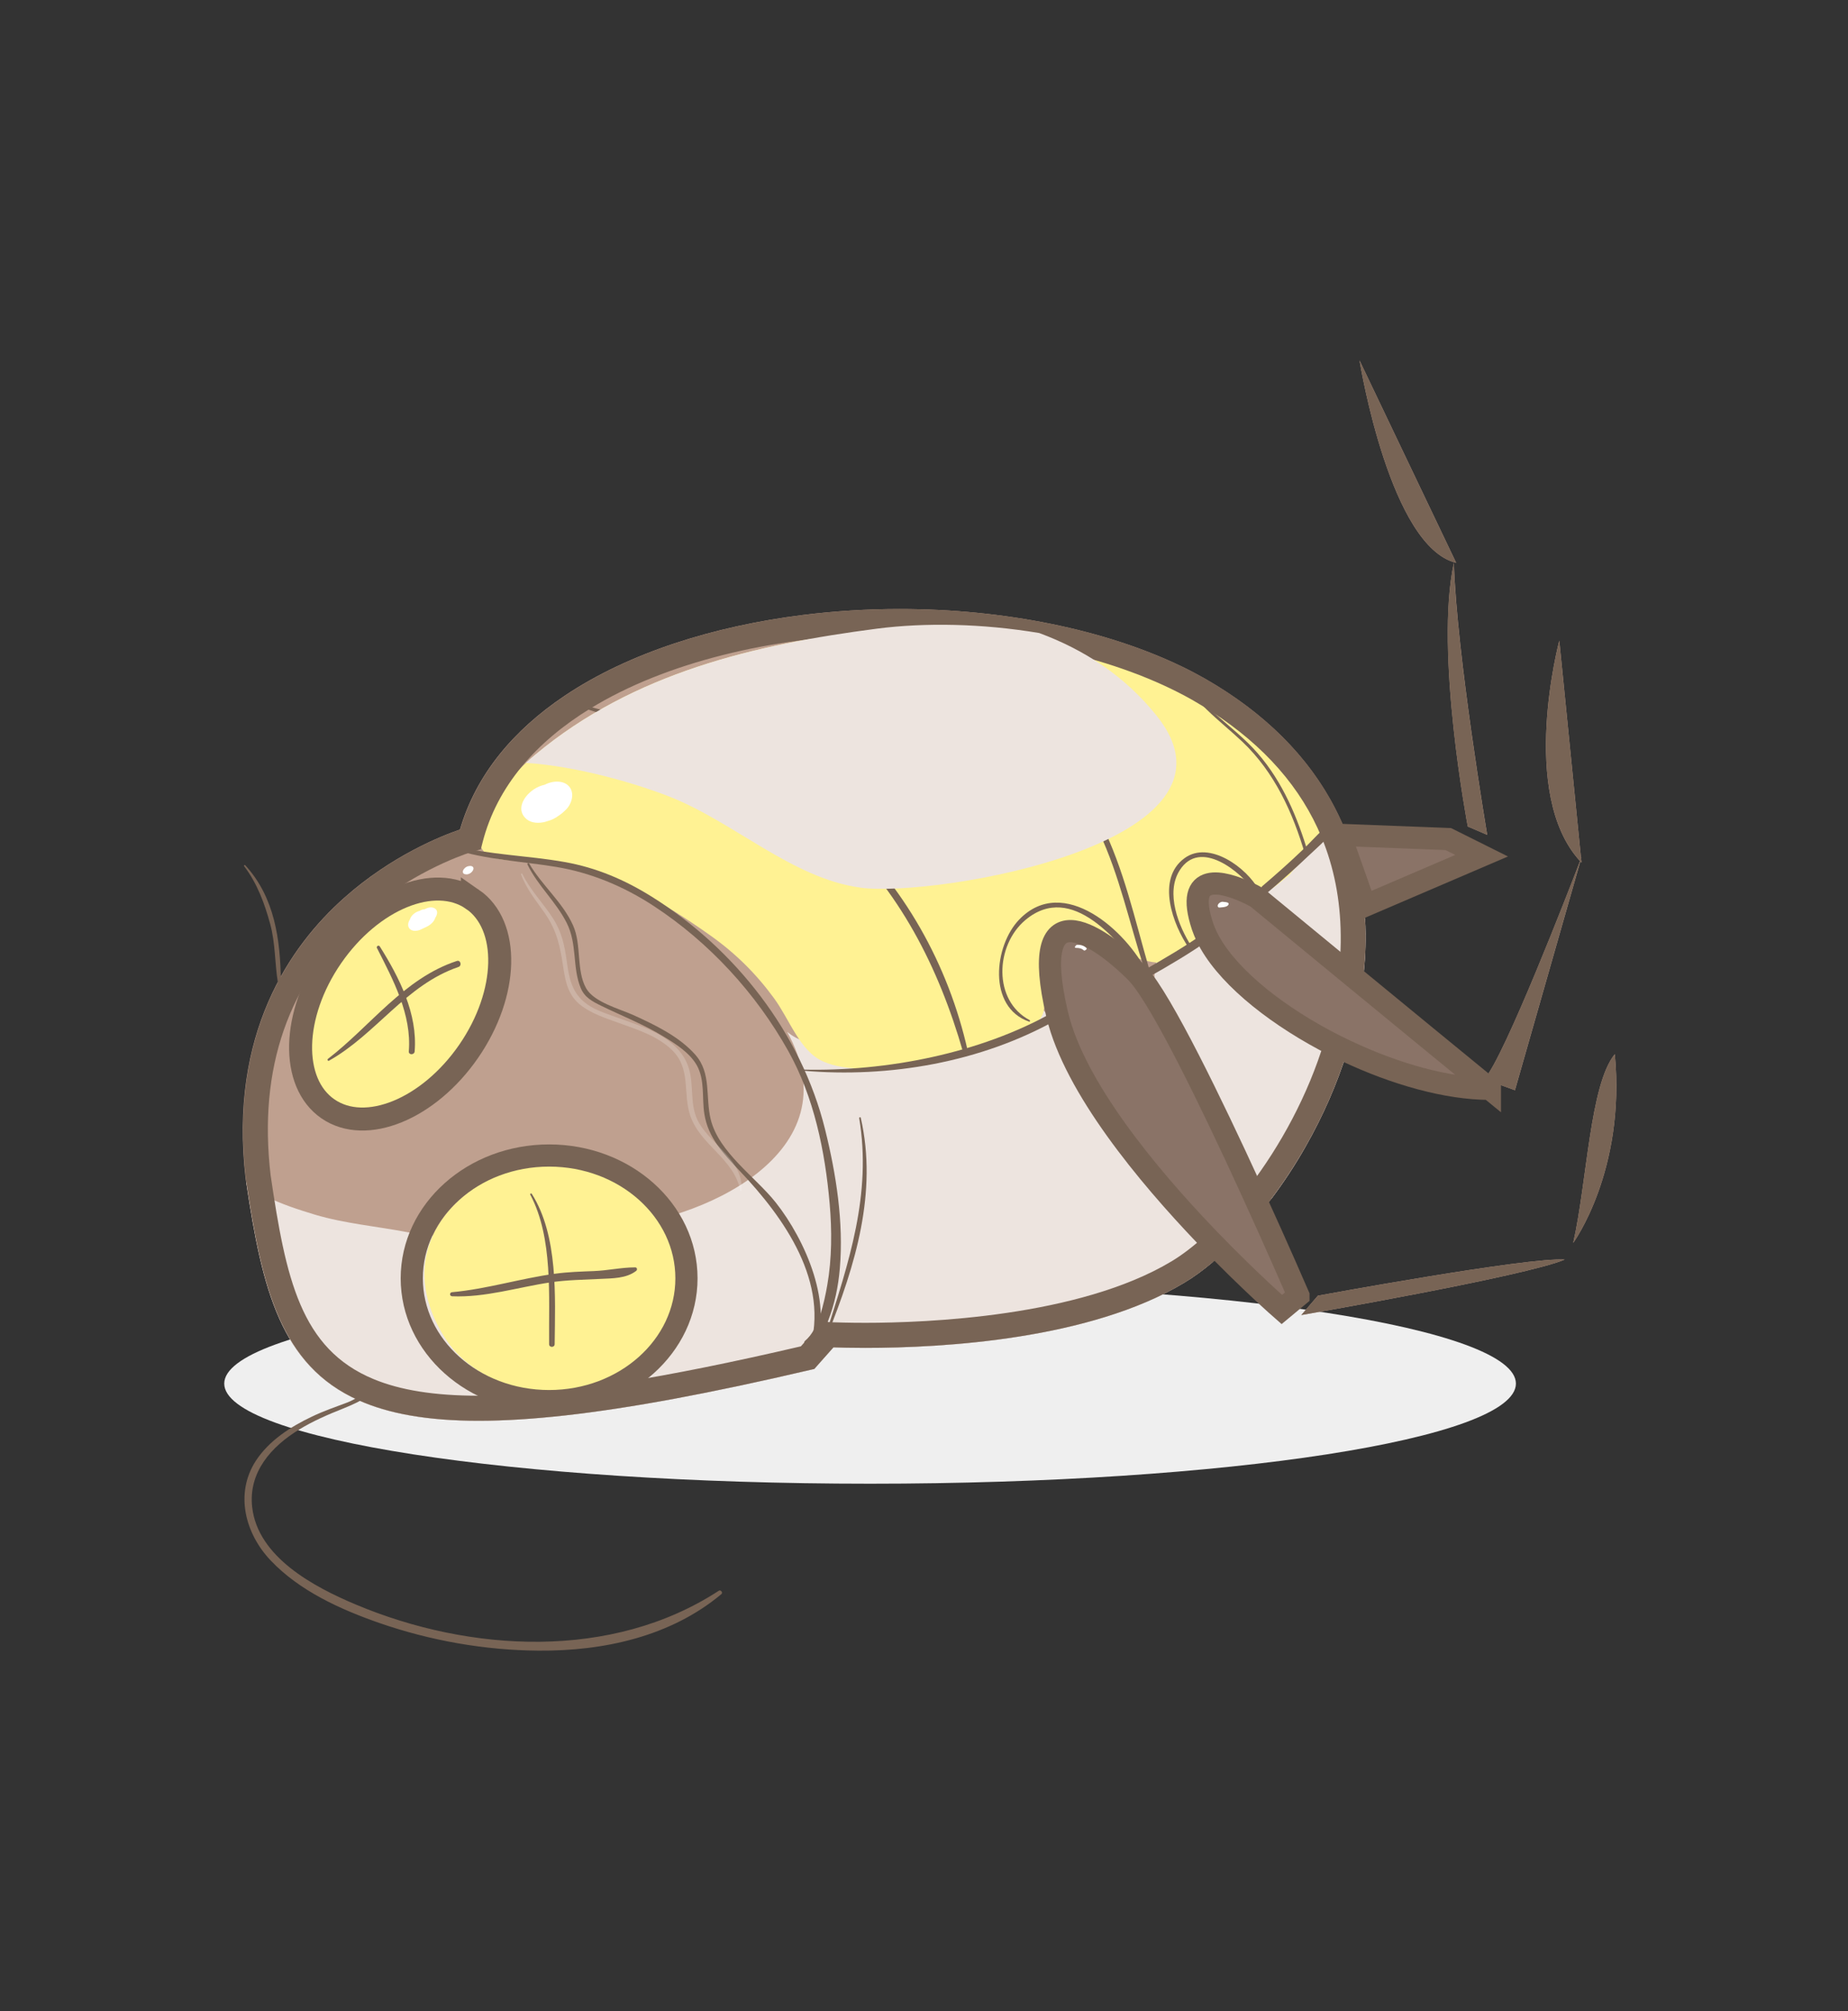 <svg width="250" height="272" viewBox="0 0 250 272" fill="none" xmlns="http://www.w3.org/2000/svg">
<rect x="0" y="0" width="250" height="272" fill="#333333" stroke="none"/>
<g clip-path="url(#clip0_81_49890)">
<path d="M117.705 200.68C165.958 200.68 205.075 194.618 205.075 187.14C205.075 179.662 165.958 173.6 117.705 173.6C69.452 173.6 30.335 179.662 30.335 187.14C30.335 194.618 69.452 200.68 117.705 200.68Z" fill="#EFEFEF"/>
<path d="M201.555 147.27C197.535 147.27 192.905 146.3 188.275 144.69C186.245 143.98 184.225 143.15 182.245 142.22C180.895 146.56 179.005 150.9 176.615 155.09C175.195 157.6 173.615 159.98 171.965 162.18C171.685 162.55 171.405 162.91 171.125 163.27C170.975 163.04 170.815 162.83 170.615 162.63C170.285 162.29 169.955 161.95 169.625 161.61C169.585 161.57 169.545 161.52 169.505 161.47C173.015 169.15 175.645 175.25 175.645 175.25L173.395 177.12C173.395 177.12 168.975 173.26 163.475 167.55C163.615 167.8 163.745 168.04 163.895 168.28C164.265 168.84 164.735 169.3 165.265 169.64C164.845 170.02 164.435 170.38 164.015 170.74C162.725 171.82 161.445 172.76 160.175 173.51C147.415 181.16 127.655 182.31 117.015 182.31C115.055 182.31 113.575 182.27 112.725 182.24L111.145 184.02L110.135 185.16L109.615 185.28C96.115 188.44 85.255 190.46 76.385 191.45C72.045 191.93 68.185 192.17 64.735 192.17C57.835 192.17 52.565 191.22 48.495 189.4C38.005 184.74 35.455 174.38 33.305 159.91C33.275 159.74 33.255 159.55 33.225 159.38C30.955 139.84 39.215 127.97 46.545 121.45C53.025 115.68 59.795 113.03 62.225 112.2C64.415 104.7 69.525 98.71 76.365 94.12C85.085 88.26 96.625 84.69 108.525 83.19C112.915 82.64 117.345 82.37 121.705 82.37C135.865 82.37 149.525 85.17 159.805 90.12C160.895 90.64 161.935 91.19 162.945 91.76C171.075 96.4 177.015 102.35 180.615 109.36C180.915 109.95 181.205 110.54 181.475 111.15C181.745 111.75 181.995 112.36 182.225 112.98L185.245 113.1L195.895 113.51L200.405 115.76L187.615 121.25L184.645 122.52L184.425 121.9C184.615 123.38 184.705 124.9 184.725 126.44C184.745 128.62 184.595 130.87 184.285 133.14C185.895 134.46 187.555 135.83 189.235 137.21C193.485 140.7 197.815 144.25 201.545 147.31L201.555 147.27Z" fill="#BFA08F"/>
<path d="M63.465 117.14C63.465 117.14 63.385 117.16 63.345 117.16C63.065 117.21 62.775 117.45 62.655 117.71C62.565 117.92 62.615 118.17 62.865 118.23L62.975 118.25C63.375 118.34 63.845 118.03 64.005 117.67C64.185 117.25 63.825 117.07 63.465 117.14Z" fill="white"/>
<g style="mix-blend-mode:multiply">
<path d="M184.745 126.41C184.745 125.69 184.715 124.97 184.665 124.27C184.065 123.69 183.615 122.89 183.405 121.81C182.585 117.59 181.065 113.58 179.735 109.51C177.635 110.15 175.685 112.55 173.695 114.3C168.945 118.49 156.635 124.54 156.205 131.42C155.705 139.27 164.625 148.82 168.055 155.41C169.295 157.79 170.265 160.45 171.965 162.18C173.625 159.98 175.195 157.6 176.615 155.09C178.995 150.91 180.885 146.56 182.245 142.22C184.225 143.15 186.245 143.98 188.275 144.69C188.745 142.21 189.085 139.69 189.245 137.18C187.565 135.8 185.905 134.43 184.295 133.11C184.615 130.83 184.765 128.59 184.735 126.41H184.745Z" fill="#EDE4DF"/>
</g>
<g style="mix-blend-mode:multiply">
<path d="M164.025 170.73C162.735 171.81 161.455 172.75 160.185 173.5C147.425 181.15 127.665 182.3 117.025 182.3C115.065 182.3 113.585 182.26 112.735 182.23L111.155 184.01L110.145 185.15L109.625 185.27C96.125 188.43 85.265 190.45 76.395 191.44C72.055 191.92 68.195 192.16 64.745 192.16C57.845 192.16 52.575 191.21 48.505 189.39C38.015 184.73 35.465 174.37 33.315 159.9C34.105 160.52 35.095 161.37 35.845 161.75C37.945 162.83 40.355 163.61 42.605 164.29C46.545 165.47 50.995 165.88 54.995 166.64C63.875 168.3 72.375 166.57 81.465 166.1C94.895 165.41 115.565 155.9 106.485 139.56C112.065 144.19 124.325 139.59 130.585 138.06C134.265 137.16 138.775 133.94 141.315 136.81C143.795 139.63 144.645 145.75 147.215 149.22C151.485 154.98 158.085 159.63 162.135 165.38C163.355 167.11 163.945 168.91 164.025 170.72V170.73Z" fill="#EDE4DF"/>
</g>
<path d="M179.535 112.35C179.385 112.53 179.245 112.72 179.115 112.92C178.885 113.26 178.655 113.6 178.425 113.93C178.405 113.93 177.685 114.84 177.595 114.94C177.485 115.07 177.355 115.19 177.245 115.32C176.745 115.78 176.285 116.28 175.845 116.8C175.595 117.05 175.345 117.3 175.105 117.54C174.855 117.79 174.645 118.06 174.455 118.35C173.075 119.35 171.535 120.96 169.865 121.07C167.915 121.21 167.255 119.39 165.245 119.8C159.735 120.91 164.245 126.02 160.725 128.79C156.965 131.76 153.375 129.31 150.015 127.96C145.865 126.29 142.775 125.84 141.725 131.19C140.625 136.76 142.875 137.63 137.235 139.78C131.065 142.12 117.855 146.48 111.335 143.56C108.195 142.16 106.845 137.93 104.705 135.01C102.285 131.7 99.495 128.94 96.145 126.56C89.795 122.04 81.815 117.33 74.155 116.55C69.485 116.07 63.075 117.7 65.285 110.92C66.125 108.36 68.845 105.32 71.165 103.18C71.625 102.75 72.075 102.37 72.485 102.03C85.745 90.99 102.155 87.17 118.655 85.03C125.175 84.19 132.875 84.33 140.605 85.62C156.635 88.3 172.775 95.91 178.745 109.93C179.165 110.9 179.425 111.69 179.555 112.37L179.535 112.35Z" fill="#FFF293"/>
<path d="M112.405 89.75C111.855 89.72 111.305 89.7 110.755 89.7C110.115 89.39 109.305 89.33 108.715 89.44C108.215 89.53 107.665 89.75 107.145 90.07C106.865 90.19 106.585 90.33 106.315 90.51C105.385 91.14 104.335 92.34 104.365 93.55C104.385 94.37 104.425 94.38 104.765 95.11C105.235 96.12 106.795 96.27 107.725 96.11C107.725 96.11 107.725 96.11 107.735 96.11C108.055 96.11 108.375 96.11 108.695 96.1C109.005 96.11 109.315 96.1 109.625 96.07C109.825 96.07 110.015 96.07 110.215 96.05C112.085 96.1 114.015 94.86 114.635 93.07C115.225 91.39 114.165 89.87 112.405 89.76V89.75Z" fill="white"/>
<path d="M41.485 146.93C44.605 154.26 56.505 150.42 60.755 145.86C66.425 139.77 72.715 116.93 57.475 119.47C47.635 121.11 37.485 137.54 41.485 146.93Z" fill="#FFF293"/>
<path d="M60.065 180.75C68.035 193.65 94.975 189.85 92.415 172.38C88.375 144.76 46.665 159.08 60.065 180.75Z" fill="#FFF293"/>
<path d="M211.695 170.36C206.445 172.61 176.035 177.87 176.035 177.87L178.285 175.25C178.285 175.25 206.815 169.99 211.695 170.37V170.36Z" fill="#BFA08F"/>
<path d="M183.915 48.74L196.995 76.13C188.105 73.98 184.045 49.5 183.915 48.74Z" fill="#BFA08F"/>
<path d="M196.685 76.14C197.055 88.53 201.195 112.92 201.195 112.92L198.565 111.79C198.565 111.79 194.055 88.15 196.685 76.14Z" fill="#BFA08F"/>
<path d="M213.745 116.46C205.405 107.33 210.945 86.65 210.945 86.65L213.885 116.08C213.915 116.01 213.935 115.97 213.945 115.94L213.895 116.12L213.955 116.68C213.895 116.62 213.845 116.56 213.795 116.5L204.945 147.46L200.815 145.96C203.565 142.86 212.305 120.23 213.755 116.46H213.745Z" fill="#BFA08F"/>
<path d="M212.825 168.11C214.705 159.85 215.075 146.71 218.455 142.58C219.955 158.35 212.825 168.11 212.825 168.11Z" fill="#BFA08F"/>
<path d="M182.615 141.02C182.495 141.42 182.375 141.82 182.245 142.22C180.895 146.56 179.005 150.9 176.615 155.09C174.945 158.02 173.085 160.77 171.125 163.27C170.975 163.04 170.815 162.83 170.615 162.63C170.285 162.29 169.955 161.95 169.625 161.61C169.585 161.57 169.545 161.52 169.505 161.47C169.445 161.41 169.395 161.34 169.345 161.27C169.235 161.13 169.065 160.92 168.995 160.81C168.965 160.75 168.915 160.7 168.875 160.65C168.935 160.58 168.985 160.51 169.035 160.44C173.165 155.03 176.955 148.16 179.205 140.7C179.265 140.55 179.305 140.39 179.355 140.23C179.385 140.24 179.405 140.25 179.435 140.26C180.215 140.71 181.155 140.95 182.035 141.01C182.135 141.02 182.225 141.01 182.315 141.01C182.345 141.01 182.375 141.01 182.405 141.01C182.475 141.01 182.545 141.01 182.605 141.01L182.615 141.02Z" fill="#786455"/>
<path d="M184.745 126.41C184.765 128.59 184.615 130.84 184.305 133.11C184.275 133.37 184.235 133.63 184.195 133.9C183.565 133.21 182.915 132.53 182.255 131.87C181.935 131.55 181.565 131.33 181.155 131.19C181.175 130.98 181.195 130.77 181.215 130.56C181.335 129.19 181.395 127.82 181.375 126.44C181.325 121.68 180.455 117.28 178.785 113.24C176.025 106.56 171.055 100.89 163.935 96.28C163.095 95.73 162.215 95.2 161.315 94.68C151.265 88.99 136.845 85.73 121.745 85.73C120.625 85.73 119.505 85.75 118.375 85.79C104.515 86.24 90.225 89.47 79.845 95.84C72.595 100.29 67.245 106.29 65.285 113.93L65.045 114.88L64.105 115.14C64.105 115.14 63.985 115.17 63.765 115.24C62.175 115.76 55.195 118.24 48.725 124.04C38.995 132.76 34.925 144.49 36.605 158.93C38.665 172.91 40.655 182.45 50.555 186.54C54.135 188.02 58.745 188.78 64.765 188.78C65.955 188.78 67.205 188.75 68.505 188.69C73.025 188.49 78.205 187.92 84.185 186.97C91.105 185.87 99.085 184.26 108.345 182.1L110.545 179.63L111.065 179.03L111.305 178.77L112.125 178.82C112.125 178.82 112.235 178.82 112.445 178.84C113.095 178.86 114.745 178.92 117.055 178.92C125.345 178.92 145.975 178.11 158.475 170.61C159.925 169.74 161.485 168.55 163.065 167.1C163.115 167.06 163.145 167.02 163.195 166.98C163.295 167.17 163.395 167.36 163.505 167.55C163.645 167.8 163.775 168.04 163.925 168.28C164.295 168.84 164.765 169.3 165.295 169.64C163.595 171.19 161.875 172.51 160.205 173.51C147.445 181.16 127.685 182.31 117.045 182.31C115.085 182.31 113.605 182.27 112.755 182.24L111.175 184.02L110.165 185.16L109.645 185.28C96.145 188.44 85.285 190.46 76.415 191.45C72.075 191.93 68.215 192.17 64.765 192.17C57.865 192.17 52.595 191.22 48.525 189.4C37.905 184.68 35.425 174.13 33.255 159.38C30.985 139.84 39.245 127.97 46.575 121.45C53.055 115.68 59.825 113.03 62.255 112.2C64.445 104.7 69.555 98.71 76.395 94.12C85.115 88.26 96.655 84.69 108.555 83.19C112.945 82.64 117.375 82.37 121.735 82.37C135.895 82.37 149.555 85.17 159.835 90.12C160.925 90.64 161.965 91.19 162.975 91.76C171.785 96.79 178.025 103.36 181.505 111.15C181.775 111.75 182.025 112.36 182.255 112.98C183.345 115.8 184.075 118.77 184.445 121.89C184.635 123.37 184.725 124.89 184.745 126.43V126.41Z" fill="#786455"/>
<path d="M175.655 175.25L173.405 177.12C173.405 177.12 168.985 173.26 163.485 167.55C163.335 167.4 163.195 167.25 163.045 167.09C155.215 158.9 145.415 147.1 143.045 137.33C143.025 137.26 143.015 137.2 142.995 137.13C139.055 120.24 148.255 126.05 153.695 131.5C153.775 131.58 153.865 131.68 153.955 131.78C157.235 135.44 163.955 149.33 169.045 160.43C169.205 160.78 169.365 161.12 169.515 161.46C173.025 169.14 175.655 175.24 175.655 175.24V175.25Z" fill="#8A7367" stroke="#786455" stroke-width="3" stroke-miterlimit="10"/>
<path d="M201.555 147.27C195.775 147.27 188.745 145.27 182.245 142.21C181.215 141.73 180.205 141.22 179.205 140.69C171.855 136.75 165.595 131.57 163.235 126.65C163.025 126.2 162.835 125.75 162.685 125.31C160.115 117.61 165.665 119.34 168.495 120.61C169.395 121.01 170.015 121.37 170.015 121.37C170.015 121.37 174.825 125.33 181.195 130.57C182.195 131.39 183.225 132.24 184.295 133.12C189.965 137.78 196.355 143.03 201.555 147.28V147.27Z" fill="#8A7367" stroke="#786455" stroke-width="3" stroke-miterlimit="10"/>
<path d="M200.435 115.74L184.665 122.5L184.445 121.87L181.285 112.92L182.255 112.96L195.925 113.49L200.435 115.74Z" fill="#8A7367" stroke="#786455" stroke-width="3" stroke-miterlimit="10"/>
<path d="M74.285 189.51C84.546 189.51 92.865 182.073 92.865 172.9C92.865 163.727 84.546 156.29 74.285 156.29C64.024 156.29 55.705 163.727 55.705 172.9C55.705 182.073 64.024 189.51 74.285 189.51Z" stroke="#786455" stroke-width="3" stroke-miterlimit="10"/>
<path d="M63.905 121.62C69.025 125.15 68.805 134.36 63.405 142.19C58.005 150.02 49.485 153.51 44.365 149.98C39.245 146.45 39.465 137.24 44.865 129.41C50.265 121.58 58.785 118.1 63.905 121.63V121.62Z" stroke="#786455" stroke-width="3.11" stroke-miterlimit="10"/>
<path d="M61.275 114.84C65.815 116.3 70.525 116.48 75.205 117.25C79.885 118.02 84.345 119.86 88.435 122.54C95.935 127.45 102.265 134.34 106.635 142.15C110.115 148.36 111.625 155.74 112.235 162.78C112.555 166.4 112.545 170.23 111.915 173.82C111.525 176.05 110.725 179.9 108.915 181.35C108.635 181.57 108.875 182.04 109.195 182.03C111.355 182.01 111.315 180.47 112.015 178.68C112.915 176.38 113.405 174.01 113.615 171.55C114.145 165.32 113.115 158.79 111.615 152.75C108.395 139.75 99.455 128.33 88.135 121.26C84.475 118.98 80.675 117.36 76.415 116.6C71.415 115.71 66.335 115.64 61.385 114.39C61.095 114.32 60.975 114.75 61.265 114.84H61.275Z" fill="#786455"/>
<path d="M44.515 143.46C50.905 139.87 54.875 133.23 62.015 130.79C62.525 130.62 62.305 129.8 61.795 129.98C54.645 132.33 50.145 138.77 44.375 143.21C44.235 143.32 44.355 143.56 44.525 143.46H44.515Z" fill="#786455"/>
<path d="M51.005 128.24C53.195 132.56 55.705 137.21 55.305 142.21C55.265 142.72 56.055 142.71 56.095 142.21C56.515 137.13 54.015 132.21 51.385 128.02C51.235 127.77 50.865 127.99 50.995 128.25L51.005 128.24Z" fill="#786455"/>
<path d="M71.745 161.6C74.845 167.46 74.215 175.38 74.285 181.81C74.285 182.29 75.025 182.29 75.035 181.81C75.105 175.37 75.525 167.15 71.945 161.48C71.865 161.35 71.665 161.46 71.735 161.6H71.745Z" fill="#786455"/>
<path d="M61.145 175.33C65.674 175.52 70.025 174.11 74.454 173.45C76.715 173.11 78.945 173.1 81.225 172.98C82.855 172.9 84.715 172.93 86.055 171.9C86.245 171.76 86.204 171.42 85.924 171.42C84.064 171.42 82.215 171.85 80.344 171.92C78.575 171.99 76.835 172.04 75.085 172.28C70.394 172.92 65.874 174.35 61.145 174.78C60.804 174.81 60.794 175.3 61.145 175.32V175.33Z" fill="#786455"/>
<path d="M49.545 188.99C49.725 188.82 49.965 188.73 49.955 188.47C49.955 188.4 49.875 188.33 49.805 188.35C48.825 188.68 47.935 189.34 46.945 189.71C45.345 190.31 43.755 190.86 42.205 191.6C39.305 192.98 36.395 194.84 34.605 197.59C31.735 202.03 33.175 207.44 36.615 211.06C40.515 215.17 46.015 217.67 51.295 219.51C58.165 221.9 65.575 223.21 72.855 223.26C81.645 223.33 90.715 221.36 97.585 215.62C97.835 215.41 97.505 214.98 97.235 215.16C82.795 224.58 63.565 223.52 48.105 217.01C42.515 214.66 34.875 210.63 34.115 203.85C33.585 199.14 36.685 195.66 40.475 193.35C42.355 192.2 44.365 191.33 46.405 190.52C47.615 190.04 49.145 189.35 49.455 188.92C49.415 188.97 49.495 189.03 49.545 188.99Z" fill="#786455"/>
<path d="M71.355 116.93C72.775 119.83 75.235 121.98 76.675 124.85C78.115 127.72 77.405 130.82 78.555 133.62C79.085 134.91 80.115 135.44 81.315 136.03C84.125 137.41 87.055 138.54 89.735 140.18C91.355 141.16 93.285 142.37 94.255 144.07C95.385 146.05 94.945 148.51 95.285 150.66C95.795 153.91 97.895 156.08 100.085 158.39C106.065 164.69 112.335 173.47 109.475 182.67C109.375 182.99 109.875 183.21 110.025 182.9C112.975 176.65 108.875 167.61 104.955 162.66C102.175 159.15 97.215 155.87 96.135 151.36C95.415 148.37 96.265 145.14 94.055 142.65C91.875 140.19 88.635 138.64 85.695 137.3C83.845 136.46 80.355 135.57 79.285 133.66C77.925 131.22 78.705 127.79 77.525 125.17C76.115 122.01 73.305 119.76 71.585 116.79C71.495 116.64 71.285 116.77 71.355 116.92V116.93Z" fill="#786455"/>
<path d="M171.574 120.64C173.404 119.08 175.204 117.48 176.944 115.82C178.364 114.47 180.024 113.13 181.014 111.41C181.174 111.13 180.844 110.76 180.554 110.95C178.894 112.03 177.584 113.66 176.154 115.02C174.414 116.68 172.614 118.28 170.784 119.84C170.234 120.31 171.034 121.1 171.584 120.64H171.574Z" fill="#786455"/>
<path d="M155.215 132.26C158.155 130.59 161.075 128.9 163.825 126.92C164.405 126.5 163.845 125.52 163.255 125.95C160.505 127.92 157.585 129.62 154.645 131.29C154.015 131.65 154.585 132.62 155.215 132.26Z" fill="#786455"/>
<path d="M108.635 144.82C120.305 145.83 132.735 143.68 142.985 137.91C143.615 137.55 143.045 136.58 142.415 136.94C132.575 142.48 119.925 144.94 108.625 144.67C108.525 144.67 108.535 144.81 108.625 144.82H108.635Z" fill="#786455"/>
<path d="M76.875 95.05C83.435 97.5 90.365 98.51 96.695 101.63C102.445 104.46 107.975 107.94 112.735 112.25C121.655 120.3 127.015 130.9 130.285 142.3C130.405 142.7 131.005 142.54 130.915 142.13C128.305 130.51 122.255 119.64 113.335 111.66C108.615 107.43 103.165 103.98 97.485 101.2C90.995 98.02 83.805 96.89 76.955 94.77C76.765 94.71 76.695 95 76.875 95.07V95.05Z" fill="#786455"/>
<path d="M106.625 84.48C110.535 82.02 117.575 85.64 121.315 87.19C127.195 89.62 131.735 92.94 136.225 97.45C140.965 102.21 145.765 106.36 148.685 112.55C151.455 118.43 152.795 124.87 154.795 131.03C154.925 131.42 155.515 131.26 155.405 130.86C153.515 124.32 152.035 117.54 148.985 111.41C145.715 104.82 140.095 100.12 134.835 95.14C130.425 90.96 125.555 88.35 119.945 86.16C116.455 84.8 110.125 81.78 106.515 84.3C106.405 84.38 106.505 84.56 106.625 84.48Z" fill="#786455"/>
<path d="M139.295 137.98C134.305 135.35 134.635 127.85 138.725 124.43C145.045 119.16 151.385 127.44 154.855 131.84C155.015 132.04 155.295 131.78 155.195 131.58C152.455 125.98 143.875 118.16 137.885 124.37C134.465 127.91 133.575 136.24 139.215 138.18C139.335 138.22 139.405 138.04 139.295 137.98Z" fill="#786455"/>
<path d="M159.445 90.79C161.115 94.77 165.035 97.45 168.075 100.33C172.435 104.48 174.905 109.91 176.565 115.61C176.645 115.89 177.075 115.77 176.995 115.49C175.555 110.61 173.535 105.79 170.155 101.9C166.835 98.06 161.865 95.41 159.565 90.74C159.535 90.67 159.415 90.72 159.445 90.79Z" fill="#786455"/>
<path d="M211.695 170.36C206.445 172.61 176.035 177.87 176.035 177.87L178.285 175.25C178.285 175.25 206.815 169.99 211.695 170.37V170.36Z" fill="#786455"/>
<path d="M212.825 168.11C214.705 159.85 215.075 146.71 218.455 142.58C219.955 158.35 212.825 168.11 212.825 168.11Z" fill="#786455"/>
<path d="M213.945 115.94L213.895 116.12L213.785 116.5L204.935 147.46L200.805 145.96C203.555 142.86 212.295 120.23 213.745 116.46C213.805 116.29 213.855 116.17 213.885 116.08C213.915 116.01 213.935 115.97 213.945 115.94Z" fill="#786455"/>
<path d="M213.945 116.68C213.885 116.62 213.835 116.56 213.785 116.5C213.765 116.49 213.755 116.47 213.745 116.46C205.405 107.33 210.945 86.65 210.945 86.65L213.885 116.08V116.13L213.945 116.69V116.68Z" fill="#786455"/>
<path d="M201.185 112.92L198.555 111.79C198.555 111.79 194.045 88.15 196.675 76.14C197.045 88.53 201.185 112.92 201.185 112.92Z" fill="#786455"/>
<path d="M196.995 76.13C188.105 73.98 184.045 49.5 183.915 48.74L196.995 76.13Z" fill="#786455"/>
<path d="M161.195 128.02C159.435 125.29 157.645 120.78 159.585 117.72C162.325 113.38 167.865 117.87 169.775 120.68C169.995 121 170.475 120.72 170.295 120.38C168.685 117.39 163.595 113.61 160.235 116.08C156.365 118.92 158.675 125.11 160.845 128.24C160.995 128.46 161.345 128.26 161.205 128.03L161.195 128.02Z" fill="#786455"/>
<path d="M111.945 180.53C115.695 171.19 118.745 161.26 116.445 151.19C116.415 151.05 116.205 151.11 116.235 151.25C117.955 161.55 114.805 170.8 111.725 180.47C111.675 180.61 111.895 180.66 111.945 180.53Z" fill="#786455"/>
<path d="M75.285 110.52C75.285 110.52 75.355 110.47 75.395 110.45C75.765 110.22 76.105 109.96 76.435 109.63C77.245 108.93 77.765 107.51 77.115 106.54C76.395 105.47 74.785 105.57 73.715 106.13C73.435 106.19 73.165 106.28 72.905 106.39C72.655 106.5 72.415 106.63 72.185 106.79C72.185 106.79 72.165 106.8 72.155 106.81C70.705 107.81 69.805 109.64 71.265 110.82C71.935 111.36 72.955 111.37 73.755 111.16C73.905 111.12 74.045 111.07 74.195 111.02C74.525 110.93 74.845 110.79 75.145 110.61C75.195 110.58 75.255 110.55 75.305 110.52H75.285Z" fill="white"/>
<path d="M58.835 122.88C58.425 122.61 57.885 122.74 57.455 122.98C57.225 122.98 56.985 123.07 56.765 123.2C56.215 123.35 55.705 123.73 55.485 124.26C55.475 124.29 55.475 124.31 55.465 124.34C55.225 124.7 55.105 125.17 55.345 125.53C55.685 126.03 56.445 125.95 56.915 125.73C57.165 125.61 57.415 125.49 57.675 125.37C58.195 125.13 58.725 124.69 58.895 124.12C59.155 123.72 59.295 123.18 58.835 122.88Z" fill="white"/>
<path d="M146.984 128.24C146.634 127.89 146.244 127.8 145.754 127.79C145.534 127.79 145.234 128.22 145.564 128.21C145.974 128.21 146.304 128.26 146.614 128.54C146.744 128.65 147.104 128.37 146.984 128.25V128.24Z" fill="white"/>
<path d="M166.205 122.19C166.105 122 165.665 122.01 165.465 121.98C165.215 121.94 164.965 122.08 164.815 122.28C164.675 122.47 164.705 122.79 165.005 122.75C165.345 122.71 165.755 122.72 166.045 122.52C166.145 122.45 166.265 122.31 166.195 122.18L166.205 122.19Z" fill="white"/>
<g opacity="0.2">
<path d="M70.485 118.26C71.215 120.24 72.495 121.78 73.685 123.49C75.365 125.9 75.785 128.05 76.205 130.88C76.505 132.89 76.905 134.68 78.575 135.97C80.085 137.13 81.975 137.73 83.745 138.37C86.265 139.28 89.005 140.14 90.955 142.07C93.515 144.61 92.345 147.89 93.385 150.92C94.765 154.93 99.285 156.67 100.155 161.05C100.175 161.14 100.305 161.11 100.315 161.03C100.585 156.94 96.425 155.04 94.585 151.92C93.145 149.49 94.015 146.68 93.065 144.13C92.345 142.2 90.785 140.84 89.025 139.86C87.265 138.88 85.125 138.23 83.155 137.51C81.735 136.99 80.165 136.5 78.995 135.5C77.275 134.04 76.955 132.09 76.665 129.97C76.375 127.85 75.975 126.03 74.815 124.22C73.485 122.16 71.745 120.41 70.655 118.19C70.605 118.1 70.445 118.16 70.485 118.26Z" fill="white"/>
</g>
<g style="mix-blend-mode:multiply">
<path d="M116.375 120.05C107.135 118.81 99.184 111.07 90.344 107.66C85.654 105.86 78.064 103.65 71.144 103.18C71.605 102.75 72.055 102.37 72.465 102.03C85.725 90.99 102.135 87.17 118.635 85.03C125.155 84.19 132.855 84.33 140.585 85.62C146.675 87.87 152.165 91.42 156.485 96.82C170.245 114 126.505 121.43 116.375 120.06V120.05Z" fill="#EDE4DF"/>
</g>
<path d="M33.172 117.019C33.116 116.956 32.96 117.063 33.01 117.132C34.794 119.475 35.783 122.162 36.554 124.988C37.267 127.607 37.161 130.251 37.593 132.908C37.63 133.134 38.006 132.895 38 132.725C37.919 127.067 37.161 121.371 33.172 117.025V117.019Z" fill="#786455"/>
</g>
<defs>
<clipPath id="clip0_81_49890">
<rect width="188.33" height="174.52" fill="white" transform="translate(30.335 48.74)"/>
</clipPath>
</defs>
</svg>
